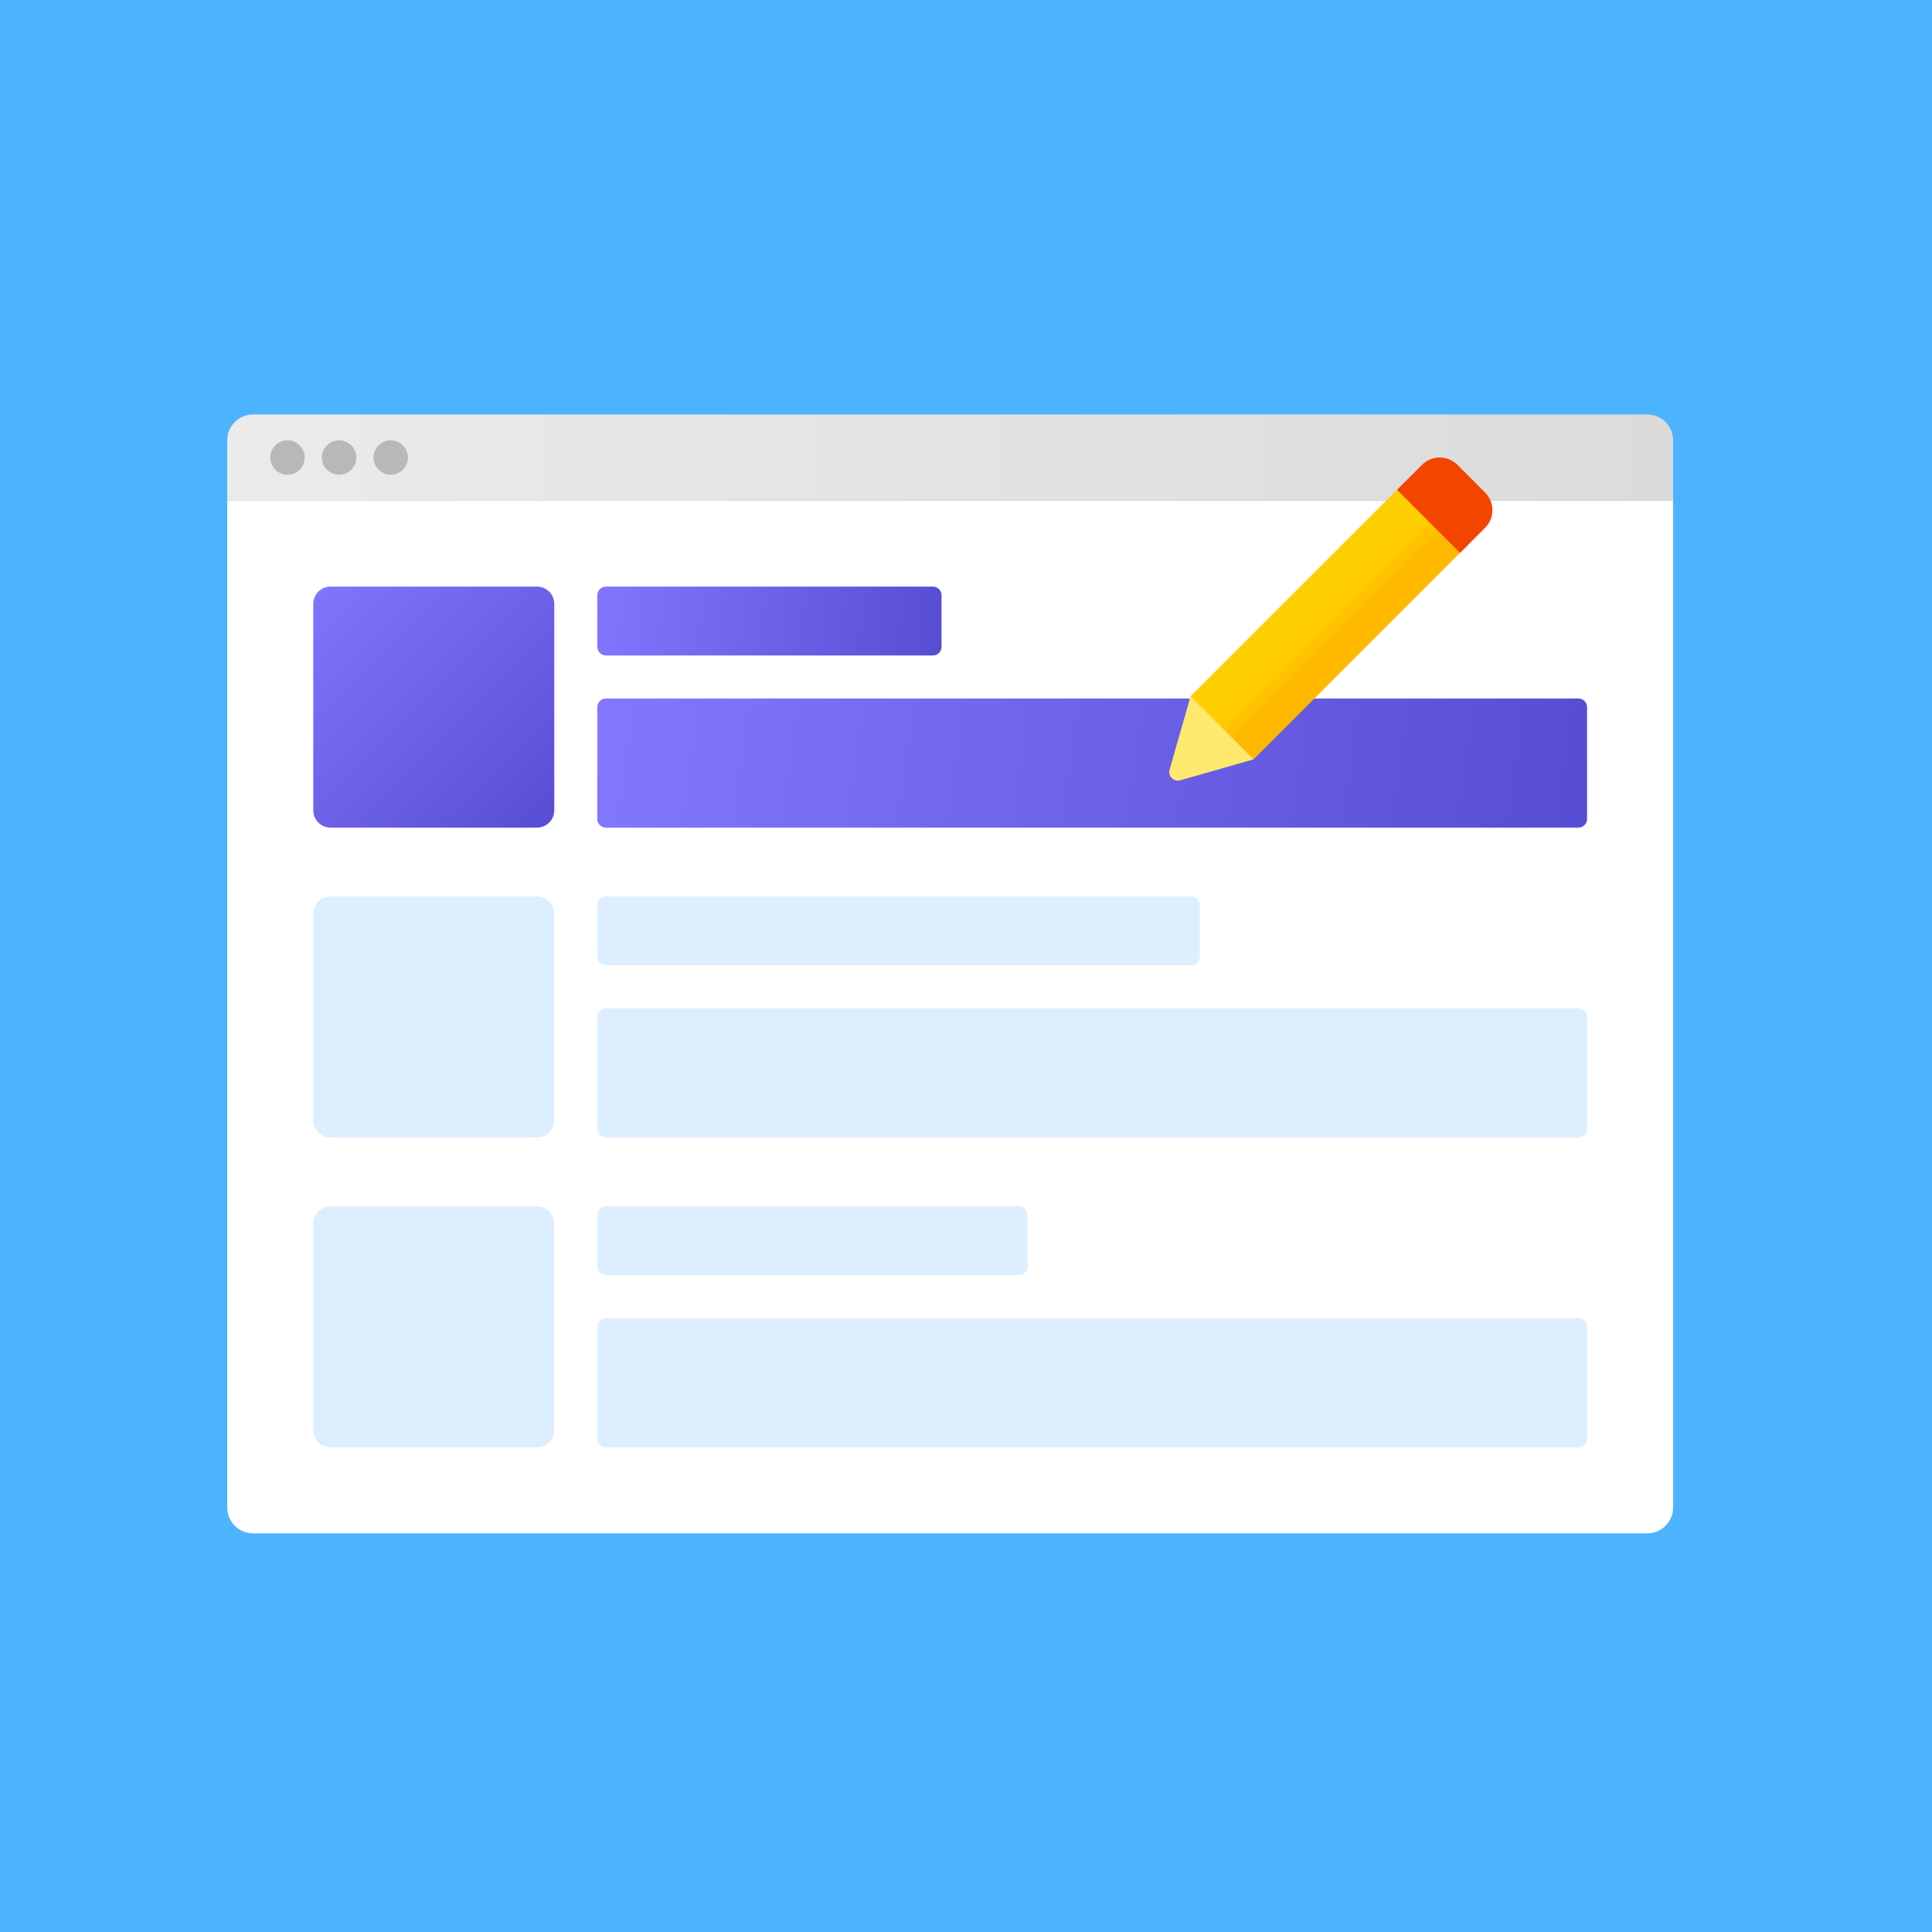 <?xml version="1.0" encoding="UTF-8"?> <svg xmlns="http://www.w3.org/2000/svg" width="61" height="61" viewBox="0 0 61 61" fill="none"> <path d="M61 0H0V61H61V0Z" fill="#4CB4FF"></path> <path d="M7.174 15.804H52.826V47.598C52.826 48.048 52.461 48.413 52.011 48.413H7.989C7.539 48.413 7.174 48.048 7.174 47.598V15.804Z" fill="white"></path> <path d="M16.956 28.304H10.435C10.135 28.304 9.891 28.548 9.891 28.848V35.37C9.891 35.67 10.135 35.913 10.435 35.913H16.956C17.257 35.913 17.5 35.67 17.5 35.37V28.848C17.5 28.548 17.257 28.304 16.956 28.304Z" fill="#1F92FD" fill-opacity="0.15"></path> <path d="M37.609 28.304H19.13C18.98 28.304 18.859 28.426 18.859 28.576V30.206C18.859 30.357 18.98 30.478 19.13 30.478H37.609C37.759 30.478 37.88 30.357 37.88 30.206V28.576C37.88 28.426 37.759 28.304 37.609 28.304Z" fill="#1F92FD" fill-opacity="0.15"></path> <path d="M49.837 31.837H19.13C18.98 31.837 18.859 31.959 18.859 32.109V35.641C18.859 35.791 18.98 35.913 19.13 35.913H49.837C49.987 35.913 50.109 35.791 50.109 35.641V32.109C50.109 31.959 49.987 31.837 49.837 31.837Z" fill="#1F92FD" fill-opacity="0.15"></path> <path d="M16.956 38.087H10.435C10.135 38.087 9.891 38.33 9.891 38.63V45.152C9.891 45.452 10.135 45.696 10.435 45.696H16.956C17.257 45.696 17.5 45.452 17.5 45.152V38.63C17.5 38.33 17.257 38.087 16.956 38.087Z" fill="#1F92FD" fill-opacity="0.15"></path> <path d="M32.174 38.087H19.13C18.98 38.087 18.859 38.209 18.859 38.359V39.989C18.859 40.139 18.98 40.261 19.13 40.261H32.174C32.324 40.261 32.446 40.139 32.446 39.989V38.359C32.446 38.209 32.324 38.087 32.174 38.087Z" fill="#1F92FD" fill-opacity="0.15"></path> <path d="M49.837 41.62H19.13C18.98 41.62 18.859 41.741 18.859 41.891V45.424C18.859 45.574 18.98 45.696 19.13 45.696H49.837C49.987 45.696 50.109 45.574 50.109 45.424V41.891C50.109 41.741 49.987 41.62 49.837 41.62Z" fill="#1F92FD" fill-opacity="0.15"></path> <path d="M16.956 18.522H10.435C10.135 18.522 9.891 18.765 9.891 19.065V25.587C9.891 25.887 10.135 26.13 10.435 26.13H16.956C17.257 26.13 17.5 25.887 17.5 25.587V19.065C17.5 18.765 17.257 18.522 16.956 18.522Z" fill="url(#paint0_linear)"></path> <path d="M29.456 18.522H19.13C18.98 18.522 18.859 18.643 18.859 18.794V20.424C18.859 20.574 18.98 20.696 19.13 20.696H29.456C29.607 20.696 29.728 20.574 29.728 20.424V18.794C29.728 18.643 29.607 18.522 29.456 18.522Z" fill="url(#paint1_linear)"></path> <path d="M49.837 22.054H19.13C18.98 22.054 18.859 22.176 18.859 22.326V25.859C18.859 26.009 18.98 26.13 19.13 26.13H49.837C49.987 26.13 50.109 26.009 50.109 25.859V22.326C50.109 22.176 49.987 22.054 49.837 22.054Z" fill="url(#paint2_linear)"></path> <path d="M7.174 13.902C7.174 13.452 7.539 13.087 7.989 13.087H52.011C52.461 13.087 52.826 13.452 52.826 13.902V15.804H7.174V13.902Z" fill="url(#paint3_linear)"></path> <path d="M9.076 14.989C9.376 14.989 9.62 14.746 9.62 14.446C9.62 14.146 9.376 13.902 9.076 13.902C8.776 13.902 8.533 14.146 8.533 14.446C8.533 14.746 8.776 14.989 9.076 14.989Z" fill="#B8B8B8"></path> <path d="M10.707 14.989C11.007 14.989 11.25 14.746 11.25 14.446C11.25 14.146 11.007 13.902 10.707 13.902C10.406 13.902 10.163 14.146 10.163 14.446C10.163 14.746 10.406 14.989 10.707 14.989Z" fill="#B8B8B8"></path> <path d="M12.337 14.989C12.637 14.989 12.88 14.746 12.88 14.446C12.88 14.146 12.637 13.902 12.337 13.902C12.037 13.902 11.793 14.146 11.793 14.446C11.793 14.746 12.037 14.989 12.337 14.989Z" fill="#B8B8B8"></path> <path d="M39.579 23.976L37.264 24.637C37.059 24.696 36.869 24.506 36.928 24.301L37.589 21.986L39.25 22.315L39.579 23.976Z" fill="#FFE86D"></path> <path d="M44.358 15.216L46.348 17.205L39.58 23.973L37.59 21.983L44.358 15.216Z" fill="url(#paint4_linear)"></path> <path d="M46.1 17.455L44.11 15.465L44.898 14.677C45.207 14.368 45.707 14.368 46.016 14.677L46.888 15.549C47.197 15.858 47.197 16.358 46.888 16.667L46.1 17.455Z" fill="#F24500"></path> <defs> <linearGradient id="paint0_linear" x1="9.891" y1="18.522" x2="17.5" y2="26.13" gradientUnits="userSpaceOnUse"> <stop stop-color="#8275FD"></stop> <stop offset="1" stop-color="#574DD3"></stop> </linearGradient> <linearGradient id="paint1_linear" x1="18.859" y1="18.522" x2="29.83" y2="19.872" gradientUnits="userSpaceOnUse"> <stop stop-color="#8376FE"></stop> <stop offset="1" stop-color="#574DD3"></stop> </linearGradient> <linearGradient id="paint2_linear" x1="18.859" y1="22.054" x2="50.072" y2="26.391" gradientUnits="userSpaceOnUse"> <stop stop-color="#8277FF"></stop> <stop offset="1" stop-color="#574DD3"></stop> </linearGradient> <linearGradient id="paint3_linear" x1="52.826" y1="14.989" x2="7.174" y2="14.717" gradientUnits="userSpaceOnUse"> <stop stop-color="#DBDBDB"></stop> <stop offset="1" stop-color="#EBEBEB"></stop> </linearGradient> <linearGradient id="paint4_linear" x1="41.358" y1="18.205" x2="43.372" y2="20.218" gradientUnits="userSpaceOnUse"> <stop offset="0.433" stop-color="#FFCE00"></stop> <stop offset="0.715" stop-color="#FFB800"></stop> </linearGradient> </defs> </svg> 